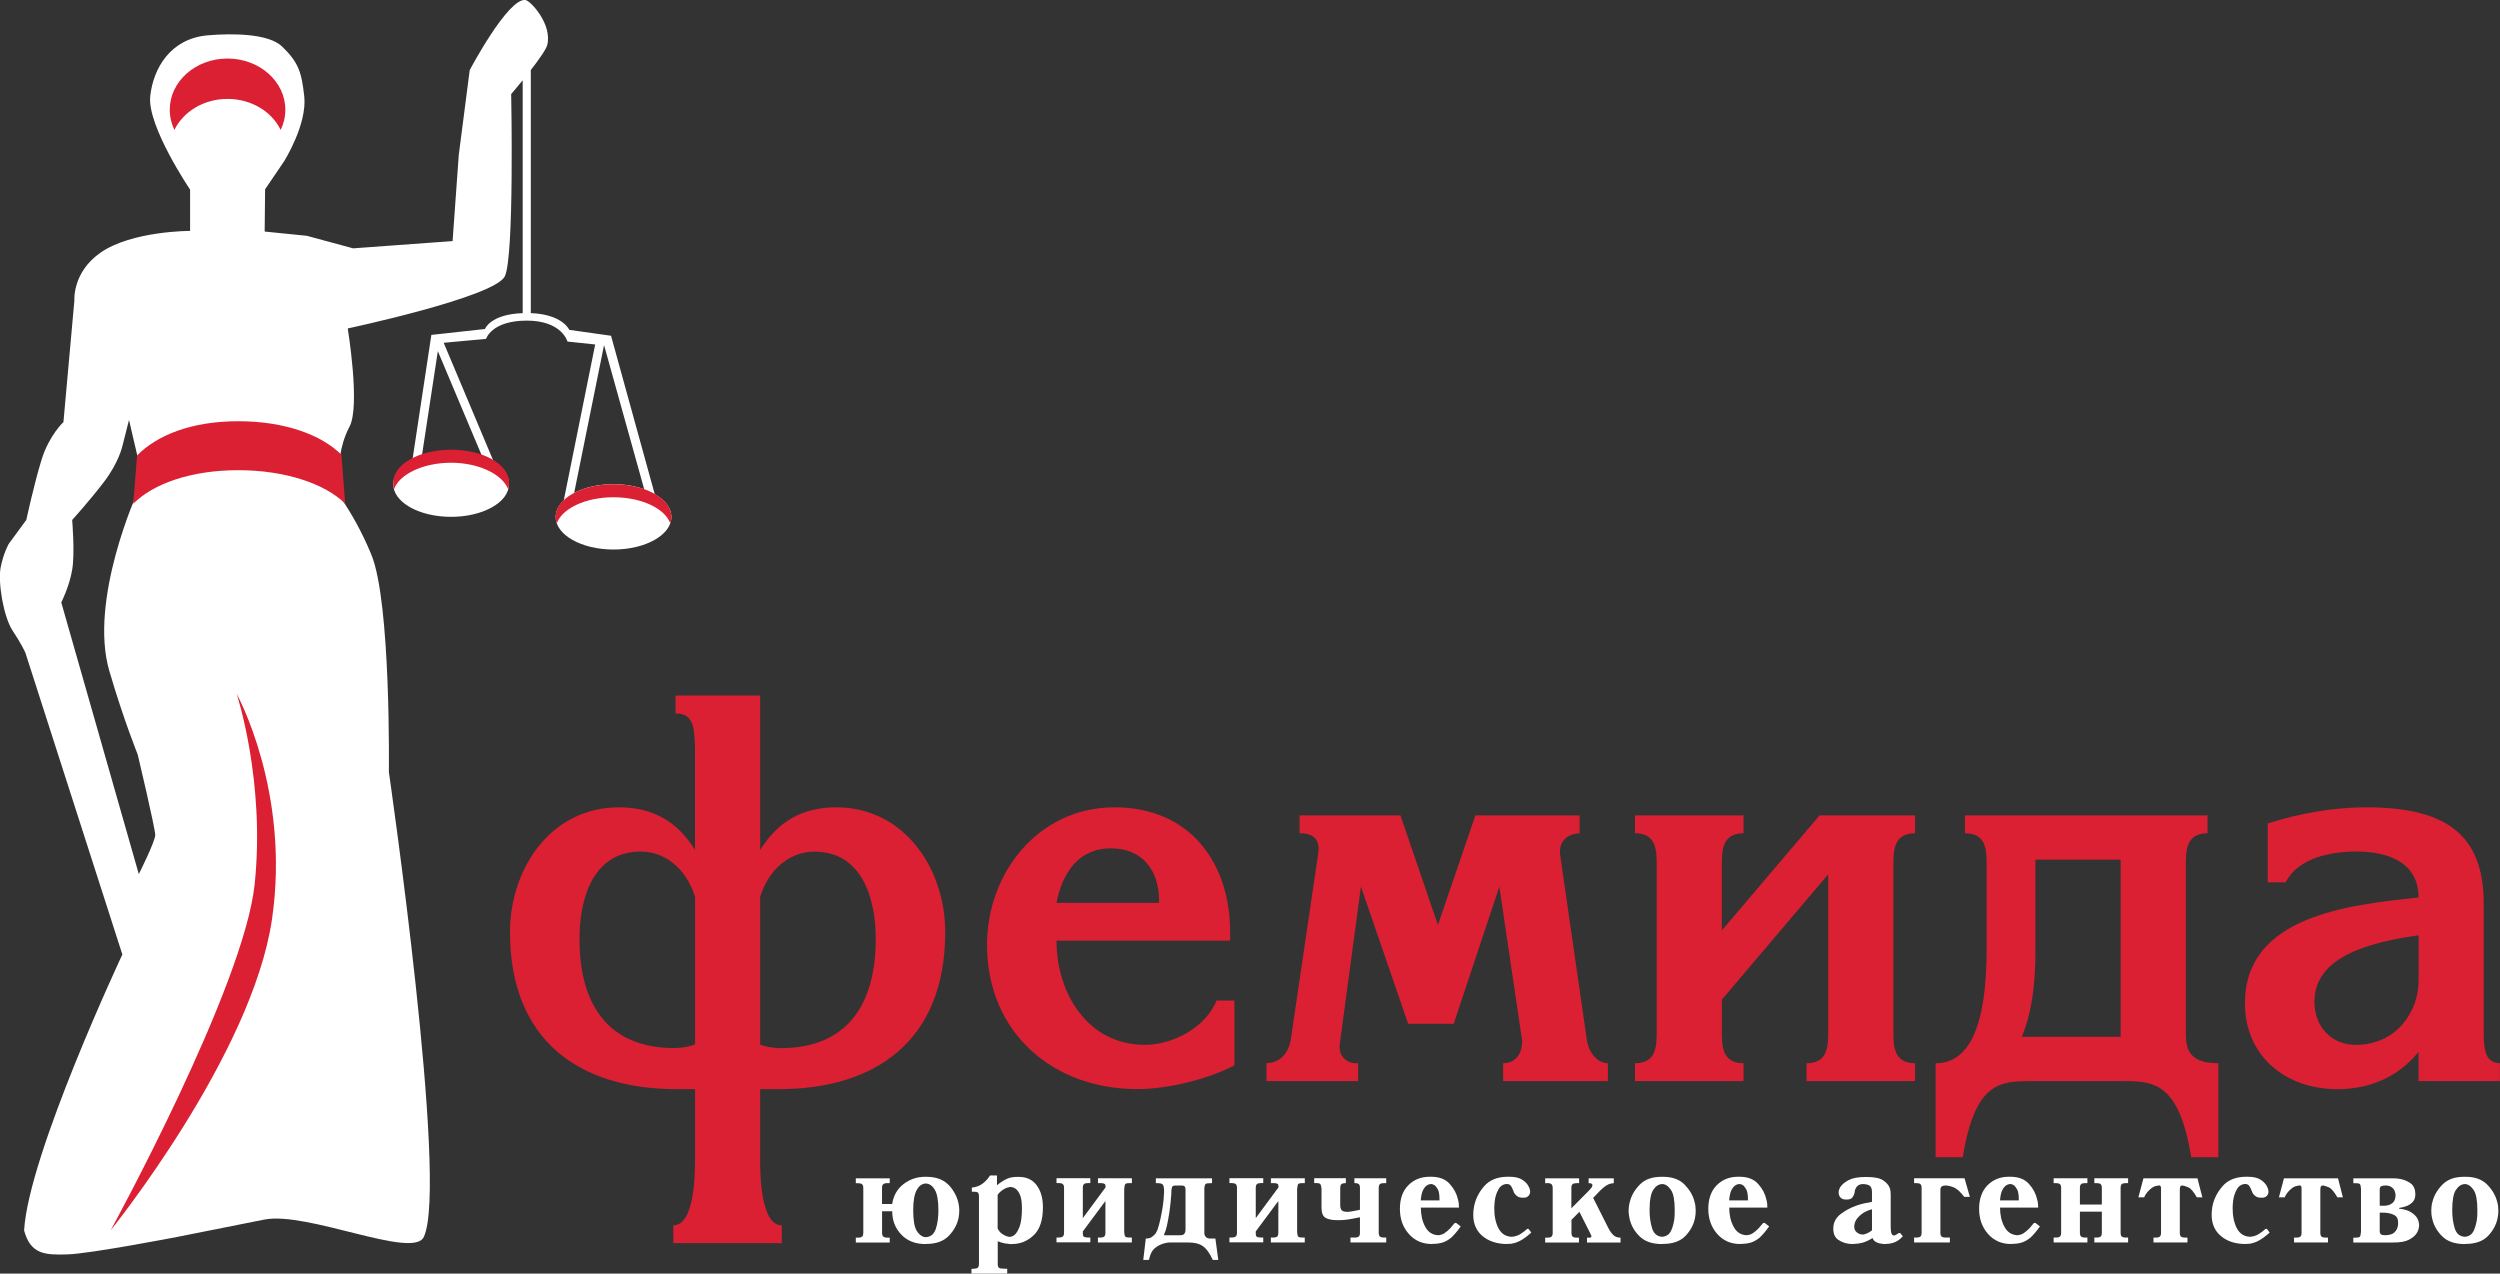 <?xml version="1.0" encoding="UTF-8"?> <svg xmlns="http://www.w3.org/2000/svg" width="53" height="27" viewBox="0 0 53 27" fill="none"><rect x="0" y="0" width="53" height="27" fill="#333333" stroke="none"/><g clip-path="url(#clip0_2075_713)"><path d="M14.322 15.124V14.746H16.116V18.019C16.485 17.424 17.002 17.115 17.727 17.115C19.176 17.115 20.039 18.419 20.039 19.759C20.039 22.071 18.555 23.09 16.507 23.09H16.115V24.543C16.115 24.853 16.115 25.977 16.575 25.977V26.355H14.274V25.977C14.735 25.977 14.735 24.853 14.735 24.543V23.09H14.344C12.295 23.09 10.812 22.071 10.812 19.759C10.812 18.419 11.674 17.115 13.124 17.115C13.848 17.115 14.367 17.424 14.734 18.019V15.81C14.711 15.478 14.734 15.124 14.319 15.124H14.322ZM14.735 19.015C14.574 18.477 14.149 18.053 13.584 18.053C12.583 18.053 12.285 19.027 12.285 19.907C12.285 21.269 12.871 22.219 14.298 22.219C14.448 22.219 14.644 22.184 14.736 22.139V19.014L14.735 19.015ZM16.553 22.22C17.979 22.22 18.566 21.27 18.566 19.908C18.566 19.027 18.266 18.055 17.266 18.055C16.703 18.055 16.276 18.477 16.115 19.016V22.141C16.207 22.187 16.403 22.221 16.553 22.221V22.22Z" fill="#DA2032"></path><path d="M24.272 22.151C24.859 22.151 25.561 21.784 25.791 21.212H26.17V22.586C25.595 22.884 24.755 23.089 24.111 23.089C22.305 23.089 20.925 21.876 20.925 20.033C20.925 18.499 22.018 17.115 23.628 17.115C25.239 17.115 26.079 18.305 26.079 19.759V19.942H22.398C22.398 21.063 23.065 22.151 24.273 22.151H24.272ZM23.549 17.985C22.847 17.985 22.513 18.534 22.398 19.141H24.572V19.061C24.56 18.443 24.216 17.985 23.549 17.985Z" fill="#DA2032"></path><path d="M33.488 17.287V17.665C33.373 17.665 33.029 17.734 33.075 18.122L33.638 22.025C33.684 22.368 33.903 22.54 34.087 22.54V22.918H31.866V22.54C32.097 22.54 32.269 22.379 32.269 22.071V22.059L31.786 18.797L30.819 21.704H29.853L28.852 18.797L28.402 22.14C28.368 22.414 28.587 22.563 28.793 22.54V22.918H26.85V22.54C26.999 22.54 27.299 22.459 27.367 22.025L27.942 18.122C28.011 17.721 27.758 17.665 27.551 17.665V17.287H29.69L30.484 19.61L31.278 17.287H33.486H33.488Z" fill="#DA2032"></path><path d="M36.503 21.854C36.503 22.164 36.503 22.541 36.963 22.541V22.919H34.662V22.541C35.122 22.541 35.122 22.164 35.122 21.854V18.352C35.122 18.042 35.122 17.665 34.662 17.665V17.287H36.963V17.665C36.503 17.665 36.503 18.042 36.503 18.352V19.725L38.574 17.287H40.599V17.665C40.14 17.665 40.14 18.042 40.14 18.352V21.854C40.14 22.164 40.14 22.541 40.599 22.541V22.919H38.299V22.541C38.758 22.541 38.758 22.164 38.758 21.854V18.535L36.504 21.191V21.854H36.503Z" fill="#DA2032"></path><path d="M47.029 22.541V24.533H46.454C46.189 22.919 45.649 22.919 44.958 22.919H43.105C42.404 22.919 41.875 22.919 41.61 24.533H41.035V22.541C41.737 22.541 42.117 21.785 42.117 20.114V18.352C42.117 18.031 42.117 17.665 41.657 17.665V17.287H46.8V17.665C46.34 17.665 46.34 18.042 46.34 18.352V21.854C46.34 22.164 46.34 22.541 47.03 22.541H47.029ZM44.958 21.98V18.225H43.151V20.16C43.151 20.927 43.059 21.51 42.863 21.98H44.958Z" fill="#DA2032"></path><path d="M49.549 23.09C48.456 23.09 47.593 22.392 47.593 21.27C47.593 19.427 49.755 19.187 51.273 19.027C51.273 18.283 50.629 18.053 49.962 18.053C49.422 18.053 48.721 18.18 48.456 18.706H48.077V17.457C48.755 17.241 49.468 17.115 50.17 17.115C51.918 17.115 52.655 17.744 52.655 19.164V21.854C52.655 22.164 52.655 22.541 52.999 22.541V22.919H51.273V22.301C50.836 22.839 50.226 23.091 49.548 23.091L49.549 23.09ZM49.066 21.235C49.066 21.762 49.423 22.151 49.94 22.151C50.826 22.151 51.274 21.419 51.274 20.801V19.828C50.332 19.965 49.066 20.239 49.066 21.235Z" fill="#DA2032"></path><path d="M13.879 10.471L12.954 7.118L12.068 6.993C12.068 6.993 11.934 6.666 11.253 6.638V1.485C11.418 1.272 11.576 1.051 11.601 0.956C11.713 0.516 11.247 0.014 11.139 -0C10.768 -0.046 9.958 1.486 9.958 1.486L9.726 3.283L9.595 5.111L7.486 5.265L6.505 4.999L5.611 4.909L5.62 4.013L6.022 3.421C6.022 3.421 6.516 2.637 6.45 2.04C6.394 1.54 6.334 1.325 5.977 0.983C5.695 0.714 4.946 0.702 4.401 0.749C3.616 0.818 3.249 1.445 3.185 2.039C3.118 2.673 4.03 4.019 4.03 4.019V4.895C4.03 4.895 2.795 4.894 2.131 5.356C1.53 5.775 1.577 6.369 1.577 6.369L1.345 8.948C1.345 8.948 1.042 9.228 0.882 9.743C0.722 10.259 0.558 11.022 0.558 11.022L0.187 11.528C0.187 11.528 0.073 11.72 0.013 12.034C-0.047 12.349 0.077 13.085 0.268 13.37C0.459 13.657 0.538 13.838 0.538 13.838L2.594 20.235C2.594 20.235 0.604 24.473 0.511 26.086C0.65 26.593 0.949 26.608 1.436 26.593C1.923 26.577 3.751 26.224 3.751 26.224C3.751 26.224 4.695 26.036 5.604 25.855C6.512 25.675 8.758 26.705 8.984 26.224C9.513 25.118 8.244 16.366 8.244 16.366C8.244 16.366 8.29 12.772 7.873 11.759C7.456 10.746 6.947 10.194 6.947 10.194L7.19 9.917C7.19 9.917 7.18 9.48 7.411 9.042C7.642 8.605 7.372 6.963 7.372 6.963C7.372 6.963 10.457 6.306 10.699 5.864C10.907 5.482 10.837 1.994 10.837 1.994C10.837 1.994 10.946 1.868 11.081 1.702V6.639C10.392 6.662 10.281 6.975 10.281 6.975L9.145 7.1L8.743 9.754C8.495 9.88 8.337 10.063 8.337 10.266C8.337 10.648 8.885 10.957 9.563 10.957C10.24 10.957 10.79 10.648 10.79 10.266C10.79 10.088 10.67 9.927 10.474 9.805L9.406 7.267L10.305 7.184C10.305 7.184 10.419 6.797 11.167 6.797C11.915 6.797 12.03 7.241 12.03 7.241L12.618 7.303L11.952 10.607C11.844 10.71 11.78 10.83 11.78 10.959C11.78 11.341 12.329 11.65 13.007 11.65C13.684 11.65 14.234 11.341 14.234 10.959C14.234 10.77 14.099 10.599 13.879 10.474V10.471ZM2.943 18.532L1.299 12.772C1.299 12.772 1.47 12.436 1.53 12.081C1.591 11.727 1.53 11.023 1.53 11.023C1.53 11.023 1.905 10.612 2.213 10.205C2.521 9.798 2.595 9.456 2.595 9.456L2.735 8.903L2.92 9.697V10.423C2.92 10.423 1.875 12.712 2.318 14.225C2.618 15.252 2.92 15.997 2.92 15.997C2.92 15.997 3.291 17.563 3.291 17.701C3.291 17.84 2.943 18.53 2.943 18.53V18.532ZM10.224 9.683C10.033 9.614 9.807 9.574 9.564 9.574C9.337 9.574 9.125 9.609 8.943 9.669L9.282 7.444L10.224 9.682V9.683ZM12.172 10.45L12.805 7.32H12.807L13.657 10.371C13.469 10.304 13.246 10.264 13.007 10.264C12.684 10.264 12.391 10.335 12.172 10.45Z" fill="white"></path><path d="M9.564 9.81C10.158 9.81 10.659 10.061 10.775 10.377C10.79 10.332 10.791 10.273 10.791 10.225C10.791 9.843 10.242 9.534 9.564 9.534C8.887 9.534 8.338 9.844 8.338 10.225C8.338 10.272 8.337 10.326 8.353 10.37C8.466 10.054 8.971 9.81 9.564 9.81Z" fill="#DA2032"></path><path d="M13.007 10.542C13.6 10.542 14.095 10.779 14.21 11.095C14.225 11.05 14.234 11.004 14.234 10.956C14.234 10.575 13.684 10.265 13.007 10.265C12.329 10.265 11.779 10.575 11.779 10.956C11.779 11.003 11.788 11.05 11.804 11.095C11.918 10.779 12.413 10.542 13.007 10.542Z" fill="#DA2032"></path><path d="M4.825 2.097C5.33 2.097 5.763 2.367 5.95 2.755C6.014 2.623 6.049 2.479 6.049 2.326C6.049 1.727 5.5 1.241 4.824 1.241C4.147 1.241 3.599 1.726 3.599 2.326C3.599 2.479 3.634 2.622 3.697 2.755C3.885 2.367 4.318 2.097 4.824 2.097H4.825Z" fill="#DA2032"></path><path d="M5.051 8.93C4.056 8.93 3.327 9.228 2.906 9.656L2.825 10.681C3.246 10.252 4.056 9.968 5.051 9.968C6.047 9.968 6.893 10.256 7.318 10.678L7.238 9.64C6.813 9.218 6.038 8.93 5.051 8.93Z" fill="#DA2032"></path><path d="M2.344 26.086C2.344 26.086 5.171 20.93 5.399 18.744C5.628 16.557 5.017 14.708 5.017 14.708C5.017 14.708 6.164 16.781 5.766 19.49C5.344 22.37 2.343 26.086 2.343 26.086H2.344Z" fill="#DA2032"></path><path d="M18.862 24.98V25.083H18.785C18.762 25.085 18.743 25.092 18.725 25.105C18.707 25.117 18.699 25.144 18.699 25.186V25.525H18.914C18.942 25.345 19.023 25.203 19.157 25.101C19.291 24.999 19.442 24.948 19.611 24.948H19.64C19.861 24.948 20.03 25.018 20.148 25.161C20.265 25.304 20.328 25.461 20.336 25.634V25.666C20.336 25.69 20.335 25.714 20.333 25.74C20.331 25.766 20.327 25.791 20.322 25.817C20.294 25.957 20.225 26.084 20.115 26.199C20.005 26.313 19.847 26.371 19.64 26.371L19.611 26.374C19.399 26.372 19.23 26.304 19.105 26.171C18.978 26.037 18.915 25.873 18.915 25.679H18.7V26.135C18.7 26.173 18.708 26.199 18.725 26.214C18.741 26.23 18.772 26.238 18.815 26.238H18.862V26.341H18.143V26.238H18.19C18.232 26.238 18.26 26.231 18.277 26.216C18.293 26.202 18.302 26.175 18.302 26.135V25.187C18.302 25.148 18.293 25.122 18.277 25.106C18.26 25.091 18.23 25.084 18.19 25.084H18.143V24.981H18.862V24.98ZM19.43 25.236C19.383 25.329 19.36 25.468 19.36 25.657C19.36 25.871 19.386 26.017 19.435 26.094C19.484 26.17 19.538 26.214 19.598 26.226C19.602 26.226 19.607 26.226 19.612 26.227C19.617 26.227 19.622 26.228 19.628 26.228C19.733 26.222 19.803 26.162 19.84 26.05C19.877 25.937 19.894 25.806 19.894 25.656C19.894 25.454 19.869 25.31 19.819 25.225C19.769 25.139 19.705 25.094 19.628 25.09C19.544 25.094 19.478 25.142 19.432 25.235L19.43 25.236Z" fill="white"></path><path d="M21.249 25.044C21.283 25.023 21.315 25.005 21.347 24.991C21.38 24.976 21.415 24.965 21.45 24.959C21.486 24.953 21.526 24.95 21.569 24.95H21.598C21.763 24.95 21.89 25.009 21.978 25.128C22.066 25.247 22.11 25.402 22.11 25.595C22.11 25.867 22.044 26.065 21.913 26.188C21.782 26.311 21.631 26.373 21.462 26.373L21.432 26.376C21.401 26.374 21.36 26.369 21.31 26.361C21.26 26.353 21.207 26.337 21.152 26.314V26.795C21.152 26.835 21.16 26.863 21.177 26.876C21.194 26.889 21.223 26.895 21.264 26.895L21.353 26.898V27.001H20.595V26.898H20.642C20.684 26.896 20.712 26.889 20.729 26.876C20.745 26.863 20.754 26.835 20.754 26.792V25.357C20.754 25.33 20.749 25.307 20.739 25.29C20.73 25.274 20.698 25.265 20.647 25.265H20.603V25.177C20.692 25.168 20.767 25.141 20.829 25.094C20.891 25.047 20.94 24.995 20.976 24.938C20.978 24.936 20.98 24.934 20.982 24.931C20.984 24.928 20.986 24.925 20.988 24.92H21.136V25.127C21.178 25.093 21.215 25.066 21.249 25.044ZM21.151 26.043C21.169 26.084 21.195 26.119 21.229 26.146C21.264 26.173 21.299 26.194 21.337 26.207C21.351 26.211 21.364 26.214 21.377 26.218C21.39 26.221 21.402 26.222 21.414 26.222C21.427 26.22 21.442 26.215 21.458 26.21C21.473 26.204 21.49 26.195 21.508 26.181C21.548 26.148 21.583 26.087 21.616 26.002C21.648 25.915 21.665 25.788 21.665 25.619C21.665 25.485 21.65 25.387 21.621 25.324C21.592 25.261 21.558 25.217 21.52 25.194C21.503 25.183 21.485 25.175 21.467 25.171C21.449 25.166 21.433 25.164 21.42 25.164C21.408 25.164 21.395 25.166 21.381 25.171C21.367 25.175 21.354 25.179 21.339 25.182C21.304 25.195 21.269 25.216 21.235 25.242C21.2 25.268 21.172 25.298 21.15 25.329V26.041L21.151 26.043Z" fill="white"></path><path d="M23.437 25.177V25.141C23.437 25.122 23.431 25.108 23.418 25.1C23.406 25.091 23.391 25.087 23.375 25.085C23.367 25.083 23.36 25.082 23.351 25.082H23.277V24.979H23.996V25.082H23.949C23.894 25.082 23.861 25.09 23.853 25.107C23.845 25.124 23.839 25.142 23.839 25.164L23.833 25.208V26.119C23.833 26.119 23.833 26.124 23.834 26.129C23.834 26.134 23.836 26.142 23.838 26.154C23.838 26.174 23.842 26.193 23.852 26.21C23.86 26.228 23.893 26.236 23.948 26.236H23.995V26.34H23.276V26.236H23.323C23.365 26.236 23.393 26.229 23.41 26.214C23.427 26.2 23.435 26.173 23.435 26.133V25.461L22.956 26.106V26.15C22.956 26.187 22.964 26.21 22.982 26.221C23 26.23 23.027 26.235 23.064 26.235H23.115V26.338H22.398V26.235H22.446C22.487 26.235 22.516 26.228 22.532 26.213C22.549 26.199 22.558 26.172 22.558 26.132V25.184C22.558 25.144 22.549 25.118 22.532 25.103C22.516 25.088 22.486 25.081 22.446 25.081H22.398V24.978H23.115V25.081H23.067C23.027 25.081 22.997 25.088 22.981 25.103C22.964 25.117 22.956 25.144 22.956 25.184V25.824L23.435 25.176L23.437 25.177Z" fill="white"></path><path d="M25.694 25.083H25.67C25.607 25.083 25.569 25.089 25.558 25.102C25.546 25.114 25.539 25.132 25.537 25.153V25.159C25.535 25.168 25.534 25.177 25.533 25.184C25.533 25.191 25.532 25.198 25.532 25.203V26.157C25.532 26.157 25.532 26.166 25.535 26.169C25.539 26.191 25.55 26.21 25.57 26.229C25.59 26.248 25.619 26.257 25.659 26.257H25.766L25.828 26.71H25.71C25.649 26.573 25.581 26.477 25.506 26.422C25.432 26.366 25.324 26.34 25.182 26.34H24.895C24.866 26.34 24.833 26.34 24.797 26.34C24.762 26.34 24.726 26.347 24.691 26.357C24.619 26.373 24.552 26.406 24.488 26.457C24.424 26.508 24.381 26.592 24.359 26.707L24.329 26.71H24.237L24.291 26.257H24.299C24.348 26.257 24.389 26.246 24.421 26.223C24.452 26.2 24.478 26.176 24.498 26.151C24.51 26.133 24.519 26.116 24.526 26.099C24.534 26.082 24.539 26.069 24.543 26.059C24.551 26.037 24.56 26.009 24.569 25.973C24.579 25.936 24.589 25.896 24.599 25.851C24.616 25.775 24.633 25.686 24.649 25.586C24.665 25.486 24.675 25.382 24.678 25.274V25.212C24.674 25.159 24.663 25.125 24.646 25.108C24.628 25.091 24.59 25.083 24.534 25.083H24.504V24.98H25.695V25.083H25.694ZM25.111 25.148C25.095 25.138 25.076 25.133 25.054 25.133H24.921C24.88 25.133 24.855 25.144 24.847 25.167C24.838 25.19 24.834 25.224 24.832 25.268V25.31C24.83 25.348 24.825 25.406 24.817 25.485C24.809 25.564 24.799 25.65 24.785 25.74C24.771 25.825 24.756 25.906 24.739 25.983C24.722 26.06 24.703 26.12 24.681 26.158V26.187H25.022C25.057 26.187 25.082 26.18 25.098 26.166C25.114 26.151 25.124 26.134 25.127 26.116C25.13 26.107 25.131 26.098 25.131 26.09C25.131 26.082 25.133 26.076 25.133 26.07V25.23C25.133 25.185 25.124 25.157 25.108 25.148H25.111Z" fill="white"></path><path d="M27.103 25.177V25.141C27.103 25.122 27.097 25.108 27.084 25.1C27.072 25.091 27.057 25.087 27.041 25.085C27.033 25.083 27.026 25.082 27.017 25.082H26.943V24.979H27.662V25.082H27.615C27.56 25.082 27.528 25.09 27.519 25.107C27.511 25.124 27.505 25.142 27.505 25.164L27.499 25.208V26.119C27.499 26.119 27.499 26.124 27.5 26.129C27.5 26.134 27.502 26.142 27.504 26.154C27.504 26.174 27.508 26.193 27.518 26.21C27.527 26.228 27.559 26.236 27.614 26.236H27.661V26.34H26.942V26.236H26.989C27.031 26.236 27.059 26.229 27.076 26.214C27.093 26.2 27.101 26.173 27.101 26.133V25.461L26.622 26.106V26.15C26.622 26.187 26.63 26.21 26.648 26.221C26.666 26.23 26.693 26.235 26.73 26.235H26.781V26.338H26.064V26.235H26.112C26.154 26.235 26.182 26.228 26.198 26.213C26.215 26.199 26.224 26.172 26.224 26.132V25.184C26.224 25.144 26.215 25.118 26.198 25.103C26.182 25.088 26.152 25.081 26.112 25.081H26.064V24.978H26.781V25.081H26.734C26.692 25.081 26.663 25.088 26.647 25.103C26.63 25.117 26.622 25.144 26.622 25.184V25.824L27.101 25.176L27.103 25.177Z" fill="white"></path><path d="M28.532 24.98V25.083H28.517C28.479 25.083 28.453 25.09 28.437 25.105C28.422 25.119 28.413 25.146 28.413 25.186V25.549C28.413 25.6 28.424 25.636 28.445 25.657C28.465 25.679 28.504 25.69 28.562 25.692C28.593 25.69 28.63 25.686 28.67 25.679C28.71 25.672 28.764 25.662 28.831 25.648V25.185C28.831 25.148 28.824 25.122 28.809 25.106C28.794 25.09 28.766 25.082 28.724 25.082H28.713V24.979H29.388V25.082H29.341C29.299 25.082 29.271 25.089 29.254 25.104C29.237 25.118 29.229 25.145 29.229 25.185V26.133C29.229 26.173 29.237 26.2 29.254 26.214C29.271 26.229 29.3 26.236 29.341 26.236H29.388V26.34H28.63V26.236H28.719C28.76 26.236 28.789 26.229 28.806 26.214C28.823 26.2 28.831 26.173 28.831 26.133V25.806C28.744 25.824 28.675 25.837 28.623 25.846C28.57 25.854 28.522 25.861 28.476 25.864C28.458 25.866 28.441 25.867 28.424 25.867H28.342C28.241 25.867 28.162 25.851 28.103 25.819C28.045 25.786 28.016 25.713 28.016 25.599V25.199C28.016 25.199 28.016 25.193 28.014 25.188C28.014 25.183 28.012 25.175 28.01 25.163C28.008 25.141 28.002 25.123 27.992 25.106C27.983 25.089 27.951 25.081 27.9 25.081H27.861V24.978H28.53L28.532 24.98Z" fill="white"></path><path d="M30.968 25.999C30.932 26.05 30.898 26.095 30.864 26.134C30.831 26.174 30.798 26.208 30.767 26.237C30.707 26.286 30.647 26.321 30.587 26.34C30.526 26.36 30.456 26.37 30.376 26.37L30.347 26.373C30.15 26.371 29.989 26.299 29.864 26.156C29.739 26.013 29.678 25.837 29.678 25.627C29.678 25.416 29.737 25.245 29.858 25.126C29.978 25.006 30.128 24.947 30.308 24.947H30.337C30.511 24.947 30.643 24.997 30.734 25.099C30.825 25.2 30.883 25.31 30.909 25.43C30.918 25.459 30.923 25.488 30.926 25.516C30.929 25.544 30.93 25.573 30.93 25.601H30.122C30.122 25.756 30.152 25.892 30.214 26.006C30.275 26.121 30.367 26.181 30.489 26.187C30.538 26.183 30.584 26.169 30.622 26.144C30.662 26.117 30.701 26.084 30.741 26.044C30.756 26.026 30.773 26.007 30.789 25.987C30.805 25.968 30.823 25.947 30.841 25.926H30.87L30.968 26V25.999ZM30.517 25.448V25.418C30.517 25.326 30.506 25.258 30.482 25.214C30.458 25.171 30.433 25.139 30.405 25.122C30.394 25.115 30.382 25.111 30.371 25.107C30.36 25.103 30.35 25.101 30.34 25.101C30.328 25.101 30.314 25.103 30.301 25.107C30.287 25.111 30.273 25.116 30.259 25.125C30.227 25.142 30.198 25.176 30.172 25.224C30.146 25.271 30.128 25.347 30.12 25.449H30.517L30.517 25.448Z" fill="white"></path><path d="M32.463 26.131C32.384 26.202 32.313 26.255 32.251 26.291C32.189 26.326 32.129 26.35 32.069 26.361C32.053 26.366 32.036 26.368 32.02 26.369C32.003 26.369 31.986 26.37 31.971 26.37L31.941 26.373C31.732 26.371 31.562 26.314 31.43 26.205C31.299 26.095 31.233 25.945 31.233 25.754C31.233 25.73 31.233 25.706 31.236 25.682C31.239 25.657 31.242 25.632 31.245 25.607C31.271 25.442 31.342 25.29 31.46 25.153C31.577 25.015 31.747 24.947 31.967 24.947H31.997C32.117 24.947 32.21 24.968 32.276 25.013C32.342 25.057 32.387 25.107 32.411 25.162C32.421 25.18 32.428 25.198 32.432 25.216C32.437 25.235 32.439 25.252 32.439 25.267C32.439 25.299 32.427 25.328 32.403 25.353C32.379 25.379 32.347 25.391 32.308 25.391H32.278C32.234 25.391 32.201 25.383 32.175 25.366C32.149 25.35 32.129 25.331 32.113 25.309C32.105 25.298 32.098 25.286 32.094 25.275C32.089 25.264 32.086 25.255 32.084 25.247C32.082 25.24 32.08 25.236 32.077 25.232C32.075 25.228 32.073 25.224 32.071 25.217C32.06 25.186 32.045 25.159 32.028 25.136C32.011 25.113 31.982 25.102 31.941 25.1C31.865 25.106 31.806 25.144 31.766 25.216C31.727 25.288 31.701 25.366 31.69 25.451C31.686 25.478 31.683 25.505 31.682 25.532C31.68 25.558 31.678 25.584 31.678 25.61C31.678 25.783 31.709 25.927 31.768 26.041C31.829 26.156 31.922 26.215 32.048 26.22C32.113 26.215 32.173 26.198 32.226 26.166C32.279 26.133 32.33 26.096 32.377 26.052H32.406L32.463 26.131Z" fill="white"></path><path d="M33.475 25.083H33.425C33.383 25.083 33.355 25.09 33.338 25.105C33.321 25.119 33.313 25.146 33.313 25.186V25.616L33.695 25.231C33.695 25.231 33.702 25.223 33.706 25.219C33.709 25.215 33.713 25.21 33.719 25.202C33.73 25.192 33.738 25.182 33.744 25.173C33.752 25.163 33.756 25.149 33.758 25.131V25.113C33.758 25.113 33.758 25.11 33.757 25.109C33.756 25.109 33.755 25.107 33.753 25.105C33.748 25.099 33.742 25.094 33.734 25.09C33.725 25.086 33.711 25.084 33.691 25.084H33.679V24.981H34.212V25.084C34.155 25.086 34.103 25.102 34.057 25.131C34.011 25.16 33.966 25.198 33.922 25.242L33.775 25.395L34.094 26.029C34.123 26.088 34.158 26.137 34.197 26.178C34.235 26.219 34.288 26.238 34.355 26.238V26.341H33.644V26.238H33.709C33.715 26.236 33.72 26.234 33.726 26.231C33.732 26.228 33.736 26.223 33.738 26.214V26.2C33.736 26.194 33.732 26.185 33.726 26.175C33.72 26.164 33.711 26.144 33.697 26.114L33.483 25.69L33.315 25.861V26.135C33.315 26.175 33.323 26.202 33.34 26.216C33.357 26.231 33.386 26.238 33.427 26.238H33.474V26.341H32.758V26.238H32.805C32.847 26.238 32.875 26.231 32.892 26.216C32.909 26.202 32.917 26.175 32.917 26.135V25.187C32.917 25.148 32.909 25.122 32.892 25.106C32.875 25.091 32.852 25.083 32.823 25.081H32.805C32.805 25.081 32.801 25.084 32.798 25.084H32.758V24.981H33.477V25.084L33.475 25.083Z" fill="white"></path><path d="M34.749 26.201C34.64 26.088 34.572 25.962 34.545 25.826C34.539 25.799 34.535 25.772 34.532 25.745C34.528 25.718 34.527 25.692 34.527 25.666C34.527 25.635 34.529 25.603 34.534 25.57C34.538 25.536 34.544 25.503 34.555 25.47C34.588 25.34 34.658 25.221 34.766 25.111C34.874 25.002 35.026 24.948 35.224 24.948H35.253C35.45 24.948 35.603 25.002 35.711 25.111C35.818 25.221 35.889 25.339 35.922 25.47C35.931 25.503 35.939 25.536 35.943 25.57C35.947 25.603 35.949 25.635 35.949 25.666C35.949 25.69 35.949 25.714 35.946 25.74C35.944 25.766 35.94 25.791 35.935 25.817C35.908 25.957 35.842 26.084 35.734 26.199C35.625 26.313 35.466 26.371 35.254 26.371L35.225 26.374C35.017 26.372 34.859 26.314 34.751 26.202L34.749 26.201ZM35.05 25.224C34.998 25.302 34.971 25.447 34.971 25.657C34.971 25.799 34.989 25.926 35.025 26.04C35.06 26.154 35.132 26.214 35.238 26.22C35.331 26.213 35.397 26.166 35.434 26.076C35.472 25.985 35.495 25.887 35.502 25.781C35.502 25.759 35.502 25.738 35.503 25.718C35.503 25.697 35.504 25.677 35.504 25.657C35.504 25.453 35.479 25.312 35.43 25.236C35.381 25.159 35.326 25.115 35.267 25.104C35.262 25.104 35.258 25.104 35.253 25.103C35.248 25.103 35.242 25.102 35.236 25.102C35.163 25.106 35.1 25.146 35.048 25.226L35.05 25.224Z" fill="white"></path><path d="M37.506 25.999C37.47 26.05 37.436 26.095 37.402 26.134C37.369 26.174 37.336 26.208 37.305 26.237C37.245 26.286 37.185 26.321 37.125 26.34C37.064 26.36 36.994 26.37 36.914 26.37L36.885 26.373C36.687 26.371 36.527 26.299 36.402 26.156C36.278 26.013 36.216 25.837 36.216 25.627C36.216 25.416 36.276 25.245 36.396 25.126C36.516 25.006 36.666 24.947 36.846 24.947H36.876C37.049 24.947 37.181 24.997 37.272 25.099C37.364 25.2 37.421 25.31 37.447 25.43C37.456 25.459 37.461 25.488 37.464 25.516C37.467 25.544 37.468 25.573 37.468 25.601H36.66C36.66 25.756 36.69 25.892 36.752 26.006C36.813 26.121 36.905 26.181 37.027 26.187C37.077 26.183 37.122 26.169 37.16 26.144C37.2 26.117 37.239 26.084 37.279 26.044C37.294 26.026 37.311 26.007 37.328 25.987C37.345 25.968 37.362 25.947 37.38 25.926H37.41L37.507 26L37.506 25.999ZM37.056 25.448V25.418C37.056 25.326 37.044 25.258 37.02 25.214C36.996 25.171 36.971 25.139 36.944 25.122C36.932 25.115 36.92 25.111 36.909 25.107C36.898 25.103 36.888 25.101 36.878 25.101C36.866 25.101 36.852 25.103 36.839 25.107C36.825 25.111 36.812 25.116 36.797 25.125C36.766 25.142 36.736 25.176 36.71 25.224C36.684 25.271 36.666 25.347 36.658 25.449H37.055L37.056 25.448Z" fill="white"></path><path d="M40.34 26.208C40.286 26.27 40.23 26.311 40.169 26.335C40.108 26.359 40.046 26.371 39.981 26.371L39.952 26.374C39.936 26.372 39.917 26.37 39.898 26.368C39.877 26.366 39.855 26.361 39.831 26.356C39.804 26.348 39.779 26.336 39.755 26.321C39.73 26.305 39.711 26.28 39.698 26.247C39.619 26.296 39.547 26.329 39.483 26.346C39.419 26.362 39.358 26.371 39.301 26.371L39.271 26.374C39.26 26.372 39.247 26.371 39.235 26.37C39.222 26.37 39.21 26.369 39.198 26.369C39.115 26.358 39.039 26.33 38.97 26.283C38.901 26.236 38.866 26.157 38.866 26.048C38.866 25.922 38.916 25.821 39.017 25.742C39.117 25.664 39.228 25.605 39.349 25.561C39.41 25.539 39.47 25.523 39.529 25.51C39.589 25.498 39.64 25.487 39.686 25.479V25.273C39.686 25.204 39.669 25.159 39.637 25.137C39.604 25.115 39.557 25.104 39.497 25.102C39.452 25.104 39.417 25.113 39.393 25.131C39.369 25.149 39.352 25.168 39.343 25.19C39.334 25.206 39.329 25.221 39.326 25.234C39.323 25.248 39.321 25.259 39.319 25.266C39.319 25.273 39.319 25.278 39.318 25.283C39.318 25.288 39.315 25.293 39.313 25.3C39.305 25.331 39.29 25.36 39.269 25.388C39.247 25.415 39.211 25.43 39.159 25.43H39.13C39.081 25.43 39.043 25.415 39.018 25.387C38.992 25.359 38.979 25.323 38.979 25.28C38.979 25.264 38.981 25.247 38.987 25.229C38.992 25.21 38.999 25.192 39.009 25.175C39.042 25.117 39.102 25.066 39.188 25.02C39.273 24.975 39.392 24.952 39.545 24.952H39.574C39.737 24.952 39.855 24.976 39.925 25.024C39.995 25.072 40.041 25.126 40.062 25.184C40.07 25.208 40.076 25.232 40.079 25.256C40.082 25.281 40.083 25.303 40.083 25.323V26.014C40.083 26.057 40.087 26.097 40.094 26.132C40.103 26.168 40.121 26.188 40.151 26.194C40.155 26.194 40.159 26.194 40.165 26.191C40.17 26.188 40.174 26.186 40.178 26.184C40.187 26.182 40.194 26.179 40.202 26.174C40.211 26.169 40.217 26.164 40.223 26.16C40.23 26.156 40.235 26.152 40.24 26.149C40.245 26.145 40.249 26.142 40.254 26.14H40.283L40.343 26.211L40.34 26.208ZM39.686 25.636C39.581 25.662 39.492 25.709 39.42 25.778C39.347 25.847 39.31 25.923 39.31 26.008C39.31 26.055 39.327 26.094 39.361 26.123C39.394 26.152 39.436 26.169 39.485 26.173C39.495 26.173 39.505 26.173 39.514 26.17C39.524 26.168 39.534 26.164 39.544 26.161C39.57 26.153 39.594 26.142 39.618 26.129C39.642 26.116 39.664 26.1 39.686 26.082V25.637V25.636Z" fill="white"></path><path d="M41.761 25.374H41.643C41.56 25.267 41.488 25.202 41.425 25.175C41.363 25.149 41.304 25.134 41.246 25.132C41.215 25.132 41.188 25.138 41.168 25.15C41.147 25.161 41.136 25.191 41.136 25.238V26.133C41.136 26.173 41.145 26.2 41.161 26.214C41.178 26.229 41.207 26.236 41.248 26.236H41.337V26.34H40.579V26.236H40.626C40.668 26.236 40.696 26.229 40.713 26.214C40.73 26.2 40.738 26.173 40.738 26.133V25.185C40.738 25.145 40.73 25.119 40.713 25.104C40.696 25.089 40.667 25.082 40.626 25.082H40.579V24.979H41.648L41.761 25.374Z" fill="white"></path><path d="M43.247 25.999C43.212 26.05 43.177 26.095 43.143 26.134C43.11 26.174 43.077 26.208 43.046 26.237C42.986 26.286 42.927 26.321 42.866 26.34C42.805 26.36 42.735 26.37 42.656 26.37L42.626 26.373C42.429 26.371 42.268 26.299 42.143 26.156C42.019 26.013 41.957 25.837 41.957 25.627C41.957 25.416 42.018 25.245 42.137 25.126C42.258 25.006 42.407 24.947 42.587 24.947H42.617C42.791 24.947 42.922 24.997 43.014 25.099C43.105 25.2 43.162 25.31 43.188 25.43C43.197 25.459 43.202 25.488 43.205 25.516C43.208 25.544 43.209 25.573 43.209 25.601H42.401C42.401 25.756 42.431 25.892 42.493 26.006C42.554 26.121 42.646 26.181 42.769 26.187C42.818 26.183 42.862 26.169 42.901 26.144C42.941 26.117 42.98 26.084 43.02 26.044C43.036 26.026 43.052 26.007 43.069 25.987C43.086 25.968 43.104 25.947 43.121 25.926H43.151L43.248 26L43.247 25.999ZM42.798 25.448V25.418C42.798 25.326 42.786 25.258 42.762 25.214C42.738 25.171 42.713 25.139 42.685 25.122C42.673 25.115 42.662 25.111 42.651 25.107C42.641 25.103 42.63 25.101 42.62 25.101C42.608 25.101 42.595 25.103 42.581 25.107C42.568 25.111 42.554 25.116 42.539 25.125C42.508 25.142 42.478 25.176 42.452 25.224C42.426 25.271 42.408 25.347 42.4 25.449H42.797L42.798 25.448Z" fill="white"></path><path d="M44.559 25.536V25.185C44.559 25.145 44.551 25.119 44.534 25.104C44.517 25.089 44.488 25.082 44.447 25.082H44.4V24.979H45.116V25.082H45.069C45.027 25.082 44.999 25.089 44.982 25.104C44.965 25.118 44.957 25.145 44.957 25.185V26.133C44.957 26.173 44.965 26.2 44.982 26.214C44.999 26.229 45.028 26.236 45.069 26.236H45.116V26.34H44.4V26.236H44.447C44.489 26.236 44.517 26.229 44.534 26.214C44.551 26.2 44.559 26.173 44.559 26.133V25.688H44.094V26.133C44.094 26.173 44.103 26.2 44.119 26.214C44.136 26.229 44.165 26.236 44.206 26.236H44.253V26.34H43.537V26.236H43.584C43.626 26.236 43.654 26.229 43.671 26.214C43.688 26.2 43.696 26.173 43.696 26.133V25.185C43.696 25.145 43.688 25.119 43.671 25.104C43.654 25.089 43.625 25.082 43.584 25.082H43.537V24.979H44.253V25.082H44.206C44.164 25.082 44.136 25.089 44.119 25.104C44.103 25.118 44.094 25.145 44.094 25.185V25.536H44.559Z" fill="white"></path><path d="M46.691 25.383H46.573C46.504 25.263 46.443 25.192 46.391 25.171C46.338 25.149 46.297 25.136 46.268 25.132H46.265C46.249 25.132 46.237 25.137 46.226 25.149C46.217 25.159 46.212 25.185 46.212 25.227V26.134C46.212 26.174 46.22 26.201 46.237 26.215C46.253 26.23 46.284 26.237 46.327 26.237H46.374V26.34H45.654V26.237H45.702C45.743 26.237 45.772 26.23 45.788 26.215C45.805 26.201 45.814 26.174 45.814 26.134V25.188C45.814 25.168 45.809 25.154 45.802 25.145C45.794 25.137 45.785 25.131 45.776 25.129C45.774 25.131 45.772 25.132 45.77 25.132H45.763C45.763 25.132 45.737 25.136 45.698 25.145C45.659 25.154 45.617 25.18 45.571 25.224C45.551 25.241 45.531 25.263 45.51 25.29C45.489 25.316 45.471 25.348 45.456 25.383H45.334L45.441 24.98H46.586L46.69 25.383H46.691Z" fill="white"></path><path d="M48.116 26.131C48.038 26.202 47.966 26.255 47.904 26.291C47.843 26.326 47.782 26.35 47.722 26.361C47.707 26.366 47.69 26.368 47.673 26.369C47.656 26.369 47.64 26.37 47.624 26.37L47.595 26.373C47.385 26.371 47.215 26.314 47.084 26.205C46.953 26.095 46.887 25.945 46.887 25.754C46.887 25.73 46.887 25.706 46.89 25.682C46.892 25.657 46.895 25.632 46.898 25.607C46.923 25.442 46.996 25.29 47.113 25.153C47.23 25.015 47.4 24.947 47.621 24.947H47.65C47.77 24.947 47.864 24.968 47.93 25.013C47.996 25.057 48.041 25.107 48.065 25.162C48.074 25.18 48.081 25.198 48.086 25.216C48.09 25.235 48.092 25.252 48.092 25.267C48.092 25.299 48.08 25.328 48.056 25.353C48.032 25.379 48.001 25.391 47.961 25.391H47.932C47.889 25.391 47.854 25.383 47.828 25.366C47.802 25.35 47.782 25.331 47.766 25.309C47.758 25.298 47.752 25.286 47.748 25.275C47.742 25.264 47.739 25.255 47.737 25.247C47.735 25.24 47.733 25.236 47.731 25.232C47.729 25.228 47.727 25.224 47.724 25.217C47.713 25.186 47.698 25.159 47.681 25.136C47.665 25.113 47.635 25.102 47.595 25.1C47.517 25.106 47.459 25.144 47.42 25.216C47.38 25.288 47.355 25.366 47.343 25.451C47.339 25.478 47.336 25.505 47.335 25.532C47.333 25.558 47.332 25.584 47.332 25.61C47.332 25.783 47.362 25.927 47.422 26.041C47.483 26.156 47.576 26.215 47.701 26.22C47.766 26.215 47.826 26.198 47.879 26.166C47.933 26.133 47.983 26.096 48.03 26.052H48.059L48.116 26.131Z" fill="white"></path><path d="M49.67 25.383H49.552C49.483 25.263 49.422 25.192 49.37 25.171C49.318 25.149 49.277 25.136 49.248 25.132H49.244C49.229 25.132 49.216 25.137 49.206 25.149C49.196 25.159 49.191 25.185 49.191 25.227V26.134C49.191 26.174 49.199 26.201 49.216 26.215C49.233 26.23 49.263 26.237 49.306 26.237H49.353V26.34H48.634V26.237H48.681C48.723 26.237 48.751 26.23 48.768 26.215C48.785 26.201 48.793 26.174 48.793 26.134V25.188C48.793 25.168 48.789 25.154 48.782 25.145C48.773 25.137 48.765 25.131 48.755 25.129C48.753 25.131 48.751 25.132 48.749 25.132H48.743C48.743 25.132 48.717 25.136 48.678 25.145C48.638 25.154 48.596 25.18 48.55 25.224C48.53 25.241 48.51 25.263 48.489 25.29C48.468 25.316 48.451 25.348 48.435 25.383H48.313L48.42 24.98H49.566L49.669 25.383H49.67Z" fill="white"></path><path d="M50.651 24.98C50.68 24.98 50.716 24.98 50.758 24.981C50.8 24.981 50.842 24.986 50.886 24.994C50.964 25.008 51.037 25.039 51.104 25.086C51.171 25.133 51.205 25.212 51.205 25.325C51.205 25.34 51.204 25.357 51.201 25.375C51.197 25.392 51.192 25.411 51.184 25.431C51.168 25.466 51.136 25.501 51.088 25.534C51.039 25.567 50.964 25.592 50.861 25.608V25.623C50.972 25.636 51.056 25.662 51.115 25.7C51.173 25.737 51.215 25.777 51.24 25.817C51.258 25.847 51.27 25.876 51.276 25.904C51.282 25.932 51.285 25.956 51.285 25.976C51.285 25.994 51.282 26.017 51.275 26.05C51.268 26.081 51.254 26.113 51.232 26.147C51.201 26.196 51.147 26.241 51.072 26.281C50.996 26.322 50.886 26.341 50.74 26.341H49.89V26.238H49.937C49.992 26.238 50.024 26.23 50.033 26.212C50.041 26.195 50.047 26.176 50.047 26.156L50.053 26.112V25.202C50.053 25.202 50.053 25.197 50.052 25.191C50.052 25.186 50.05 25.178 50.048 25.166C50.048 25.144 50.044 25.126 50.034 25.109C50.026 25.092 49.993 25.084 49.938 25.084H49.891V24.981H50.652L50.651 24.98ZM50.531 25.563C50.544 25.563 50.561 25.563 50.58 25.56C50.599 25.558 50.617 25.554 50.637 25.549C50.671 25.538 50.701 25.522 50.729 25.495C50.757 25.471 50.775 25.431 50.783 25.378C50.783 25.374 50.783 25.37 50.784 25.367C50.784 25.364 50.785 25.361 50.785 25.357V25.318C50.785 25.318 50.782 25.311 50.782 25.308V25.301C50.773 25.257 50.76 25.225 50.739 25.202C50.718 25.179 50.696 25.162 50.672 25.15C50.654 25.143 50.637 25.139 50.623 25.136C50.608 25.133 50.594 25.132 50.583 25.132C50.545 25.132 50.514 25.136 50.489 25.145C50.464 25.154 50.45 25.178 50.45 25.214V25.562H50.529L50.531 25.563ZM50.45 26.105C50.45 26.125 50.455 26.142 50.467 26.159C50.477 26.176 50.51 26.185 50.563 26.187C50.654 26.185 50.718 26.166 50.757 26.131C50.795 26.096 50.819 26.056 50.829 26.013C50.835 25.996 50.838 25.979 50.839 25.961C50.839 25.945 50.84 25.929 50.84 25.915C50.84 25.837 50.81 25.783 50.75 25.755C50.69 25.727 50.624 25.711 50.55 25.709H50.45V26.104V26.105Z" fill="white"></path><path d="M51.765 26.201C51.656 26.088 51.588 25.962 51.561 25.826C51.554 25.799 51.55 25.772 51.547 25.745C51.544 25.718 51.543 25.692 51.543 25.666C51.543 25.635 51.545 25.603 51.549 25.57C51.553 25.536 51.56 25.503 51.57 25.47C51.604 25.34 51.674 25.221 51.782 25.111C51.89 25.002 52.041 24.948 52.239 24.948H52.269C52.465 24.948 52.618 25.002 52.726 25.111C52.834 25.221 52.904 25.339 52.938 25.47C52.947 25.503 52.955 25.536 52.959 25.57C52.963 25.603 52.965 25.635 52.965 25.666C52.965 25.69 52.965 25.714 52.962 25.74C52.96 25.766 52.956 25.791 52.95 25.817C52.925 25.957 52.857 26.084 52.749 26.199C52.64 26.313 52.481 26.371 52.27 26.371L52.24 26.374C52.033 26.372 51.875 26.314 51.767 26.202L51.765 26.201ZM52.066 25.224C52.013 25.302 51.987 25.447 51.987 25.657C51.987 25.799 52.005 25.926 52.04 26.04C52.076 26.154 52.147 26.214 52.254 26.22C52.347 26.213 52.412 26.166 52.45 26.076C52.487 25.985 52.511 25.887 52.518 25.781C52.518 25.759 52.518 25.738 52.519 25.718C52.519 25.697 52.52 25.677 52.52 25.657C52.52 25.453 52.495 25.312 52.446 25.236C52.396 25.159 52.342 25.115 52.283 25.104C52.279 25.104 52.275 25.104 52.27 25.103C52.264 25.103 52.259 25.102 52.253 25.102C52.18 25.106 52.118 25.146 52.066 25.226V25.224Z" fill="white"></path></g><defs><clipPath id="clip0_2075_713"><rect width="53" height="27" fill="white"></rect></clipPath></defs></svg> 
